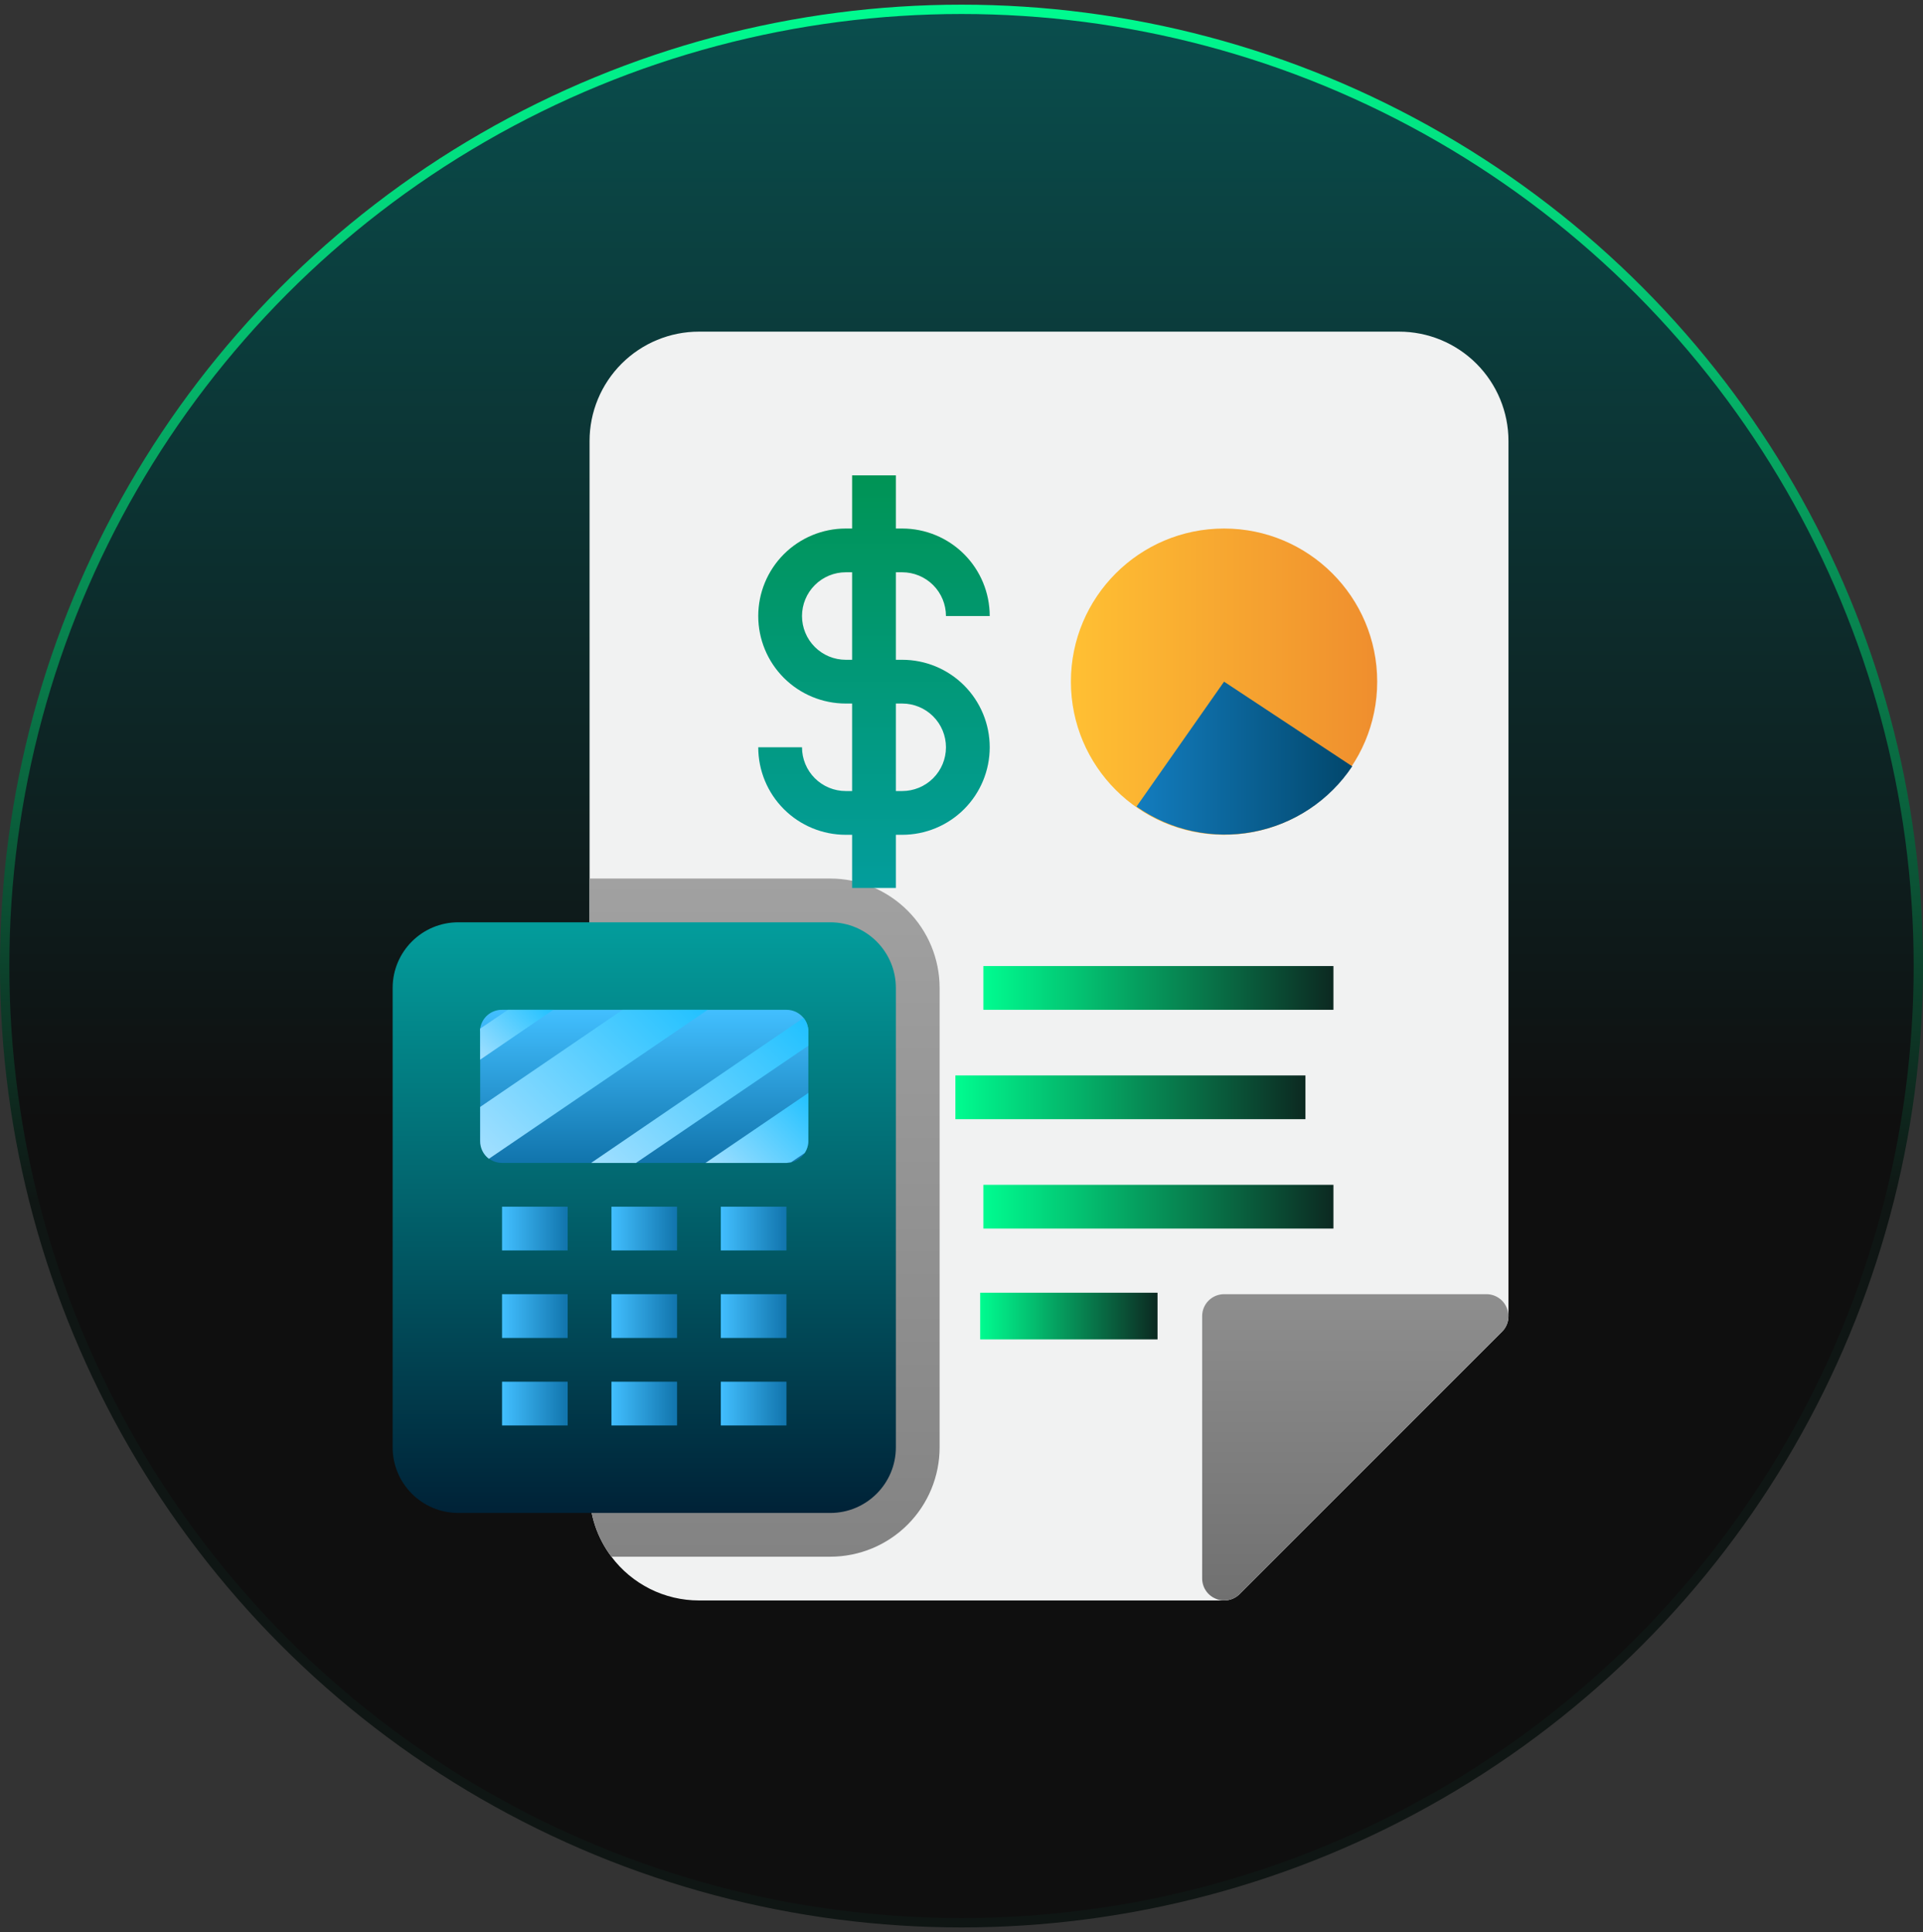 <svg xmlns="http://www.w3.org/2000/svg" width="206" height="207" viewBox="0 0 206 207" fill="none"><rect x="0" y="0" width="206" height="207" fill="#333333" stroke="none"/><circle cx="103" cy="103.5" r="102.5" fill="url(#paint0_linear_2_440)" stroke="url(#paint1_linear_2_440)"></circle><path d="M161.594 47.25V141C161.596 141.308 161.536 141.614 161.42 141.9C161.303 142.185 161.131 142.445 160.914 142.664L132.789 170.789C132.57 171.006 132.31 171.178 132.025 171.295C131.739 171.411 131.433 171.471 131.125 171.469H74.875C73.056 171.469 71.261 171.045 69.634 170.232C68.007 169.418 66.591 168.237 65.5 166.781C63.969 164.758 63.146 162.287 63.156 159.75V47.25C63.156 44.142 64.391 41.161 66.589 38.964C68.786 36.766 71.767 35.531 74.875 35.531H149.875C152.983 35.531 155.964 36.766 158.161 38.964C160.359 41.161 161.594 44.142 161.594 47.25Z" fill="#F1F2F2"></path><path d="M100.656 105.844V155.062C100.656 158.171 99.422 161.151 97.224 163.349C95.026 165.547 92.046 166.781 88.938 166.781H65.5C63.969 164.758 63.146 162.287 63.156 159.75V94.125H88.938C92.046 94.125 95.026 95.36 97.224 97.557C99.422 99.755 100.656 102.736 100.656 105.844Z" fill="url(#paint2_linear_2_440)"></path><path d="M161.406 140.109C161.23 139.681 160.932 139.315 160.548 139.056C160.164 138.798 159.713 138.659 159.25 138.656H131.125C130.503 138.656 129.907 138.903 129.468 139.343C129.028 139.782 128.781 140.378 128.781 141V169.125C128.784 169.588 128.923 170.039 129.181 170.423C129.44 170.807 129.806 171.105 130.234 171.281C130.513 171.412 130.818 171.477 131.125 171.469C131.433 171.471 131.739 171.411 132.025 171.295C132.31 171.178 132.57 171.006 132.789 170.789L160.914 142.664C161.239 142.334 161.46 141.916 161.547 141.461C161.635 141.007 161.586 140.536 161.406 140.109Z" fill="url(#paint3_linear_2_440)"></path><path d="M88.938 98.812H49.094C45.211 98.812 42.062 101.96 42.062 105.844V155.062C42.062 158.946 45.211 162.094 49.094 162.094H88.938C92.821 162.094 95.969 158.946 95.969 155.062V105.844C95.969 101.96 92.821 98.812 88.938 98.812Z" fill="url(#paint4_linear_2_440)"></path><path d="M86.594 110.531V122.25C86.59 122.71 86.452 123.158 86.195 123.539C85.983 123.862 85.694 124.127 85.355 124.311C85.016 124.495 84.636 124.592 84.25 124.594H53.781C53.16 124.594 52.564 124.347 52.124 123.907C51.684 123.468 51.438 122.872 51.438 122.25V110.531C51.425 110.422 51.425 110.312 51.438 110.203C51.517 109.64 51.799 109.125 52.23 108.754C52.661 108.383 53.213 108.182 53.781 108.188H84.25C84.6 108.186 84.946 108.264 85.263 108.414C85.579 108.564 85.858 108.783 86.078 109.055C86.414 109.473 86.596 109.995 86.594 110.531Z" fill="url(#paint5_linear_2_440)"></path><path d="M77.219 129.281H84.25V133.969H77.219V129.281Z" fill="url(#paint6_linear_2_440)"></path><path d="M53.781 129.281H60.812V133.969H53.781V129.281Z" fill="url(#paint7_linear_2_440)"></path><path d="M65.5 129.281H72.531V133.969H65.5V129.281Z" fill="url(#paint8_linear_2_440)"></path><path d="M77.219 138.656H84.25V143.344H77.219V138.656Z" fill="url(#paint9_linear_2_440)"></path><path d="M53.781 138.656H60.812V143.344H53.781V138.656Z" fill="url(#paint10_linear_2_440)"></path><path d="M65.5 138.656H72.531V143.344H65.5V138.656Z" fill="url(#paint11_linear_2_440)"></path><path d="M77.219 148.031H84.25V152.719H77.219V148.031Z" fill="url(#paint12_linear_2_440)"></path><path d="M53.781 148.031H60.812V152.719H53.781V148.031Z" fill="url(#paint13_linear_2_440)"></path><path d="M65.5 148.031H72.531V152.719H65.5V148.031Z" fill="url(#paint14_linear_2_440)"></path><path d="M86.594 117.094V122.25C86.59 122.709 86.452 123.158 86.195 123.539L84.742 124.523L84.25 124.594H75.578L86.594 117.094Z" fill="url(#paint15_linear_2_440)"></path><path d="M86.594 110.531V112.031L68.125 124.594H63.32L86.078 109.055C86.414 109.473 86.596 109.995 86.594 110.531Z" fill="url(#paint16_linear_2_440)"></path><path d="M75.812 108.188L52.375 124.148C52.081 123.928 51.843 123.641 51.68 123.311C51.517 122.981 51.434 122.618 51.438 122.25V118.594L66.695 108.188H75.812Z" fill="url(#paint17_linear_2_440)"></path><path d="M59.266 108.188L51.438 113.531V110.531C51.425 110.422 51.425 110.312 51.438 110.203L54.414 108.188H59.266Z" fill="url(#paint18_linear_2_440)"></path><path d="M96.648 70.688H95.969V61.312H96.648C97.892 61.312 99.084 61.806 99.963 62.685C100.842 63.565 101.336 64.757 101.336 66H106.023C106.023 63.514 105.036 61.129 103.278 59.371C101.519 57.613 99.135 56.625 96.648 56.625H95.969V50.93H91.281V56.625H90.602C88.115 56.625 85.731 57.613 83.972 59.371C82.214 61.129 81.227 63.514 81.227 66C81.227 68.486 82.214 70.871 83.972 72.629C85.731 74.387 88.115 75.375 90.602 75.375H91.281V84.75H90.602C89.358 84.75 88.166 84.256 87.287 83.377C86.408 82.498 85.914 81.306 85.914 80.062H81.227C81.227 82.549 82.214 84.933 83.972 86.692C85.731 88.45 88.115 89.438 90.602 89.438H91.281V95.133H95.969V89.438H96.648C99.135 89.438 101.519 88.45 103.278 86.692C105.036 84.933 106.023 82.549 106.023 80.062C106.023 77.576 105.036 75.192 103.278 73.433C101.519 71.675 99.135 70.688 96.648 70.688ZM90.602 70.688C89.358 70.688 88.166 70.194 87.287 69.315C86.408 68.436 85.914 67.243 85.914 66C85.914 64.757 86.408 63.565 87.287 62.685C88.166 61.806 89.358 61.312 90.602 61.312H91.281V70.688H90.602ZM96.648 84.75H95.969V75.375H96.648C97.892 75.375 99.084 75.869 99.963 76.748C100.842 77.627 101.336 78.819 101.336 80.062C101.336 81.306 100.842 82.498 99.963 83.377C99.084 84.256 97.892 84.75 96.648 84.75Z" fill="url(#paint19_linear_2_440)"></path><path d="M131.125 89.438C140.186 89.438 147.531 82.092 147.531 73.031C147.531 63.97 140.186 56.625 131.125 56.625C122.064 56.625 114.719 63.97 114.719 73.031C114.719 82.092 122.064 89.438 131.125 89.438Z" fill="url(#paint20_linear_2_440)"></path><path d="M131.125 73.031L121.75 86.414C123.541 87.677 125.566 88.568 127.707 89.035C129.848 89.502 132.061 89.536 134.215 89.134C136.369 88.732 138.42 87.903 140.249 86.695C142.077 85.487 143.645 83.925 144.859 82.102L131.125 73.031Z" fill="url(#paint21_linear_2_440)"></path><path d="M105.344 103.5H142.844V108.188H105.344V103.5Z" fill="url(#paint22_linear_2_440)"></path><path d="M102.344 115.219H139.844V119.906H102.344V115.219Z" fill="url(#paint23_linear_2_440)"></path><path d="M105.344 126.938H142.844V131.625H105.344V126.938Z" fill="url(#paint24_linear_2_440)"></path><path d="M105 138.5H124V143.5H105V138.5Z" fill="url(#paint25_linear_2_440)"></path><defs><linearGradient id="paint0_linear_2_440" x1="103" y1="-148.5" x2="103" y2="236" gradientUnits="userSpaceOnUse"><stop stop-color="#039D9C"></stop><stop offset="0.699" stop-color="#0F0F0F"></stop></linearGradient><linearGradient id="paint1_linear_2_440" x1="103" y1="0.5" x2="103" y2="128.5" gradientUnits="userSpaceOnUse"><stop stop-color="#00FC90"></stop><stop offset="1" stop-color="#0F1614"></stop></linearGradient><linearGradient id="paint2_linear_2_440" x1="81.906" y1="166.781" x2="81.906" y2="94.125" gradientUnits="userSpaceOnUse"><stop stop-color="#838383"></stop><stop offset="1" stop-color="#A1A1A1"></stop></linearGradient><linearGradient id="paint3_linear_2_440" x1="145.188" y1="171.469" x2="145.188" y2="138.656" gradientUnits="userSpaceOnUse"><stop stop-color="#707070"></stop><stop offset="1" stop-color="#8E8E8E"></stop></linearGradient><linearGradient id="paint4_linear_2_440" x1="69.016" y1="162.094" x2="69.016" y2="98.812" gradientUnits="userSpaceOnUse"><stop stop-color="#002237"></stop><stop offset="1" stop-color="#039D9C"></stop></linearGradient><linearGradient id="paint5_linear_2_440" x1="69.016" y1="108.188" x2="69.016" y2="124.594" gradientUnits="userSpaceOnUse"><stop stop-color="#42BFFF"></stop><stop offset="1" stop-color="#1174AC"></stop></linearGradient><linearGradient id="paint6_linear_2_440" x1="77.219" y1="131.625" x2="84.25" y2="131.625" gradientUnits="userSpaceOnUse"><stop stop-color="#42BFFF"></stop><stop offset="1" stop-color="#1174AC"></stop></linearGradient><linearGradient id="paint7_linear_2_440" x1="53.781" y1="131.625" x2="60.812" y2="131.625" gradientUnits="userSpaceOnUse"><stop stop-color="#42BFFF"></stop><stop offset="1" stop-color="#1174AC"></stop></linearGradient><linearGradient id="paint8_linear_2_440" x1="65.5" y1="131.625" x2="72.531" y2="131.625" gradientUnits="userSpaceOnUse"><stop stop-color="#42BFFF"></stop><stop offset="1" stop-color="#1174AC"></stop></linearGradient><linearGradient id="paint9_linear_2_440" x1="77.219" y1="141" x2="84.25" y2="141" gradientUnits="userSpaceOnUse"><stop stop-color="#42BFFF"></stop><stop offset="1" stop-color="#1174AC"></stop></linearGradient><linearGradient id="paint10_linear_2_440" x1="53.781" y1="141" x2="60.812" y2="141" gradientUnits="userSpaceOnUse"><stop stop-color="#42BFFF"></stop><stop offset="1" stop-color="#1174AC"></stop></linearGradient><linearGradient id="paint11_linear_2_440" x1="65.5" y1="141" x2="72.531" y2="141" gradientUnits="userSpaceOnUse"><stop stop-color="#42BFFF"></stop><stop offset="1" stop-color="#1174AC"></stop></linearGradient><linearGradient id="paint12_linear_2_440" x1="77.219" y1="150.375" x2="84.25" y2="150.375" gradientUnits="userSpaceOnUse"><stop stop-color="#42BFFF"></stop><stop offset="1" stop-color="#1174AC"></stop></linearGradient><linearGradient id="paint13_linear_2_440" x1="53.781" y1="150.375" x2="60.812" y2="150.375" gradientUnits="userSpaceOnUse"><stop stop-color="#42BFFF"></stop><stop offset="1" stop-color="#1174AC"></stop></linearGradient><linearGradient id="paint14_linear_2_440" x1="65.5" y1="150.375" x2="72.531" y2="150.375" gradientUnits="userSpaceOnUse"><stop stop-color="#42BFFF"></stop><stop offset="1" stop-color="#1174AC"></stop></linearGradient><linearGradient id="paint15_linear_2_440" x1="77.969" y1="126.984" x2="87.227" y2="117.727" gradientUnits="userSpaceOnUse"><stop stop-color="#A1DFFF"></stop><stop offset="1" stop-color="#21C1FF"></stop></linearGradient><linearGradient id="paint16_linear_2_440" x1="65.992" y1="127.266" x2="85.141" y2="108.117" gradientUnits="userSpaceOnUse"><stop stop-color="#A1DFFF"></stop><stop offset="1" stop-color="#21C1FF"></stop></linearGradient><linearGradient id="paint17_linear_2_440" x1="52.609" y1="124.406" x2="72.32" y2="104.695" gradientUnits="userSpaceOnUse"><stop stop-color="#A1DFFF"></stop><stop offset="1" stop-color="#21C1FF"></stop></linearGradient><linearGradient id="paint18_linear_2_440" x1="51.227" y1="113.32" x2="57.812" y2="106.734" gradientUnits="userSpaceOnUse"><stop stop-color="#A1DFFF"></stop><stop offset="1" stop-color="#21C1FF"></stop></linearGradient><linearGradient id="paint19_linear_2_440" x1="93.625" y1="50.93" x2="93.625" y2="95.133" gradientUnits="userSpaceOnUse"><stop stop-color="#009455"></stop><stop offset="1" stop-color="#039D9C"></stop></linearGradient><linearGradient id="paint20_linear_2_440" x1="114.719" y1="73.031" x2="147.531" y2="73.031" gradientUnits="userSpaceOnUse"><stop stop-color="#FFC033"></stop><stop offset="1" stop-color="#EF8E2E"></stop></linearGradient><linearGradient id="paint21_linear_2_440" x1="121.68" y1="81.234" x2="144.789" y2="81.234" gradientUnits="userSpaceOnUse"><stop stop-color="#137DBF"></stop><stop offset="1" stop-color="#02476C"></stop></linearGradient><linearGradient id="paint22_linear_2_440" x1="105.344" y1="105.844" x2="142.844" y2="105.844" gradientUnits="userSpaceOnUse"><stop stop-color="#00FC90"></stop><stop offset="1" stop-color="#0C2921"></stop></linearGradient><linearGradient id="paint23_linear_2_440" x1="102.344" y1="117.562" x2="139.844" y2="117.562" gradientUnits="userSpaceOnUse"><stop stop-color="#00FC90"></stop><stop offset="1" stop-color="#0C2921"></stop></linearGradient><linearGradient id="paint24_linear_2_440" x1="105.344" y1="129.281" x2="142.844" y2="129.281" gradientUnits="userSpaceOnUse"><stop stop-color="#00FC90"></stop><stop offset="1" stop-color="#0C2921"></stop></linearGradient><linearGradient id="paint25_linear_2_440" x1="105" y1="141" x2="124" y2="141" gradientUnits="userSpaceOnUse"><stop stop-color="#00FC90"></stop><stop offset="1" stop-color="#0C2921"></stop></linearGradient></defs></svg>